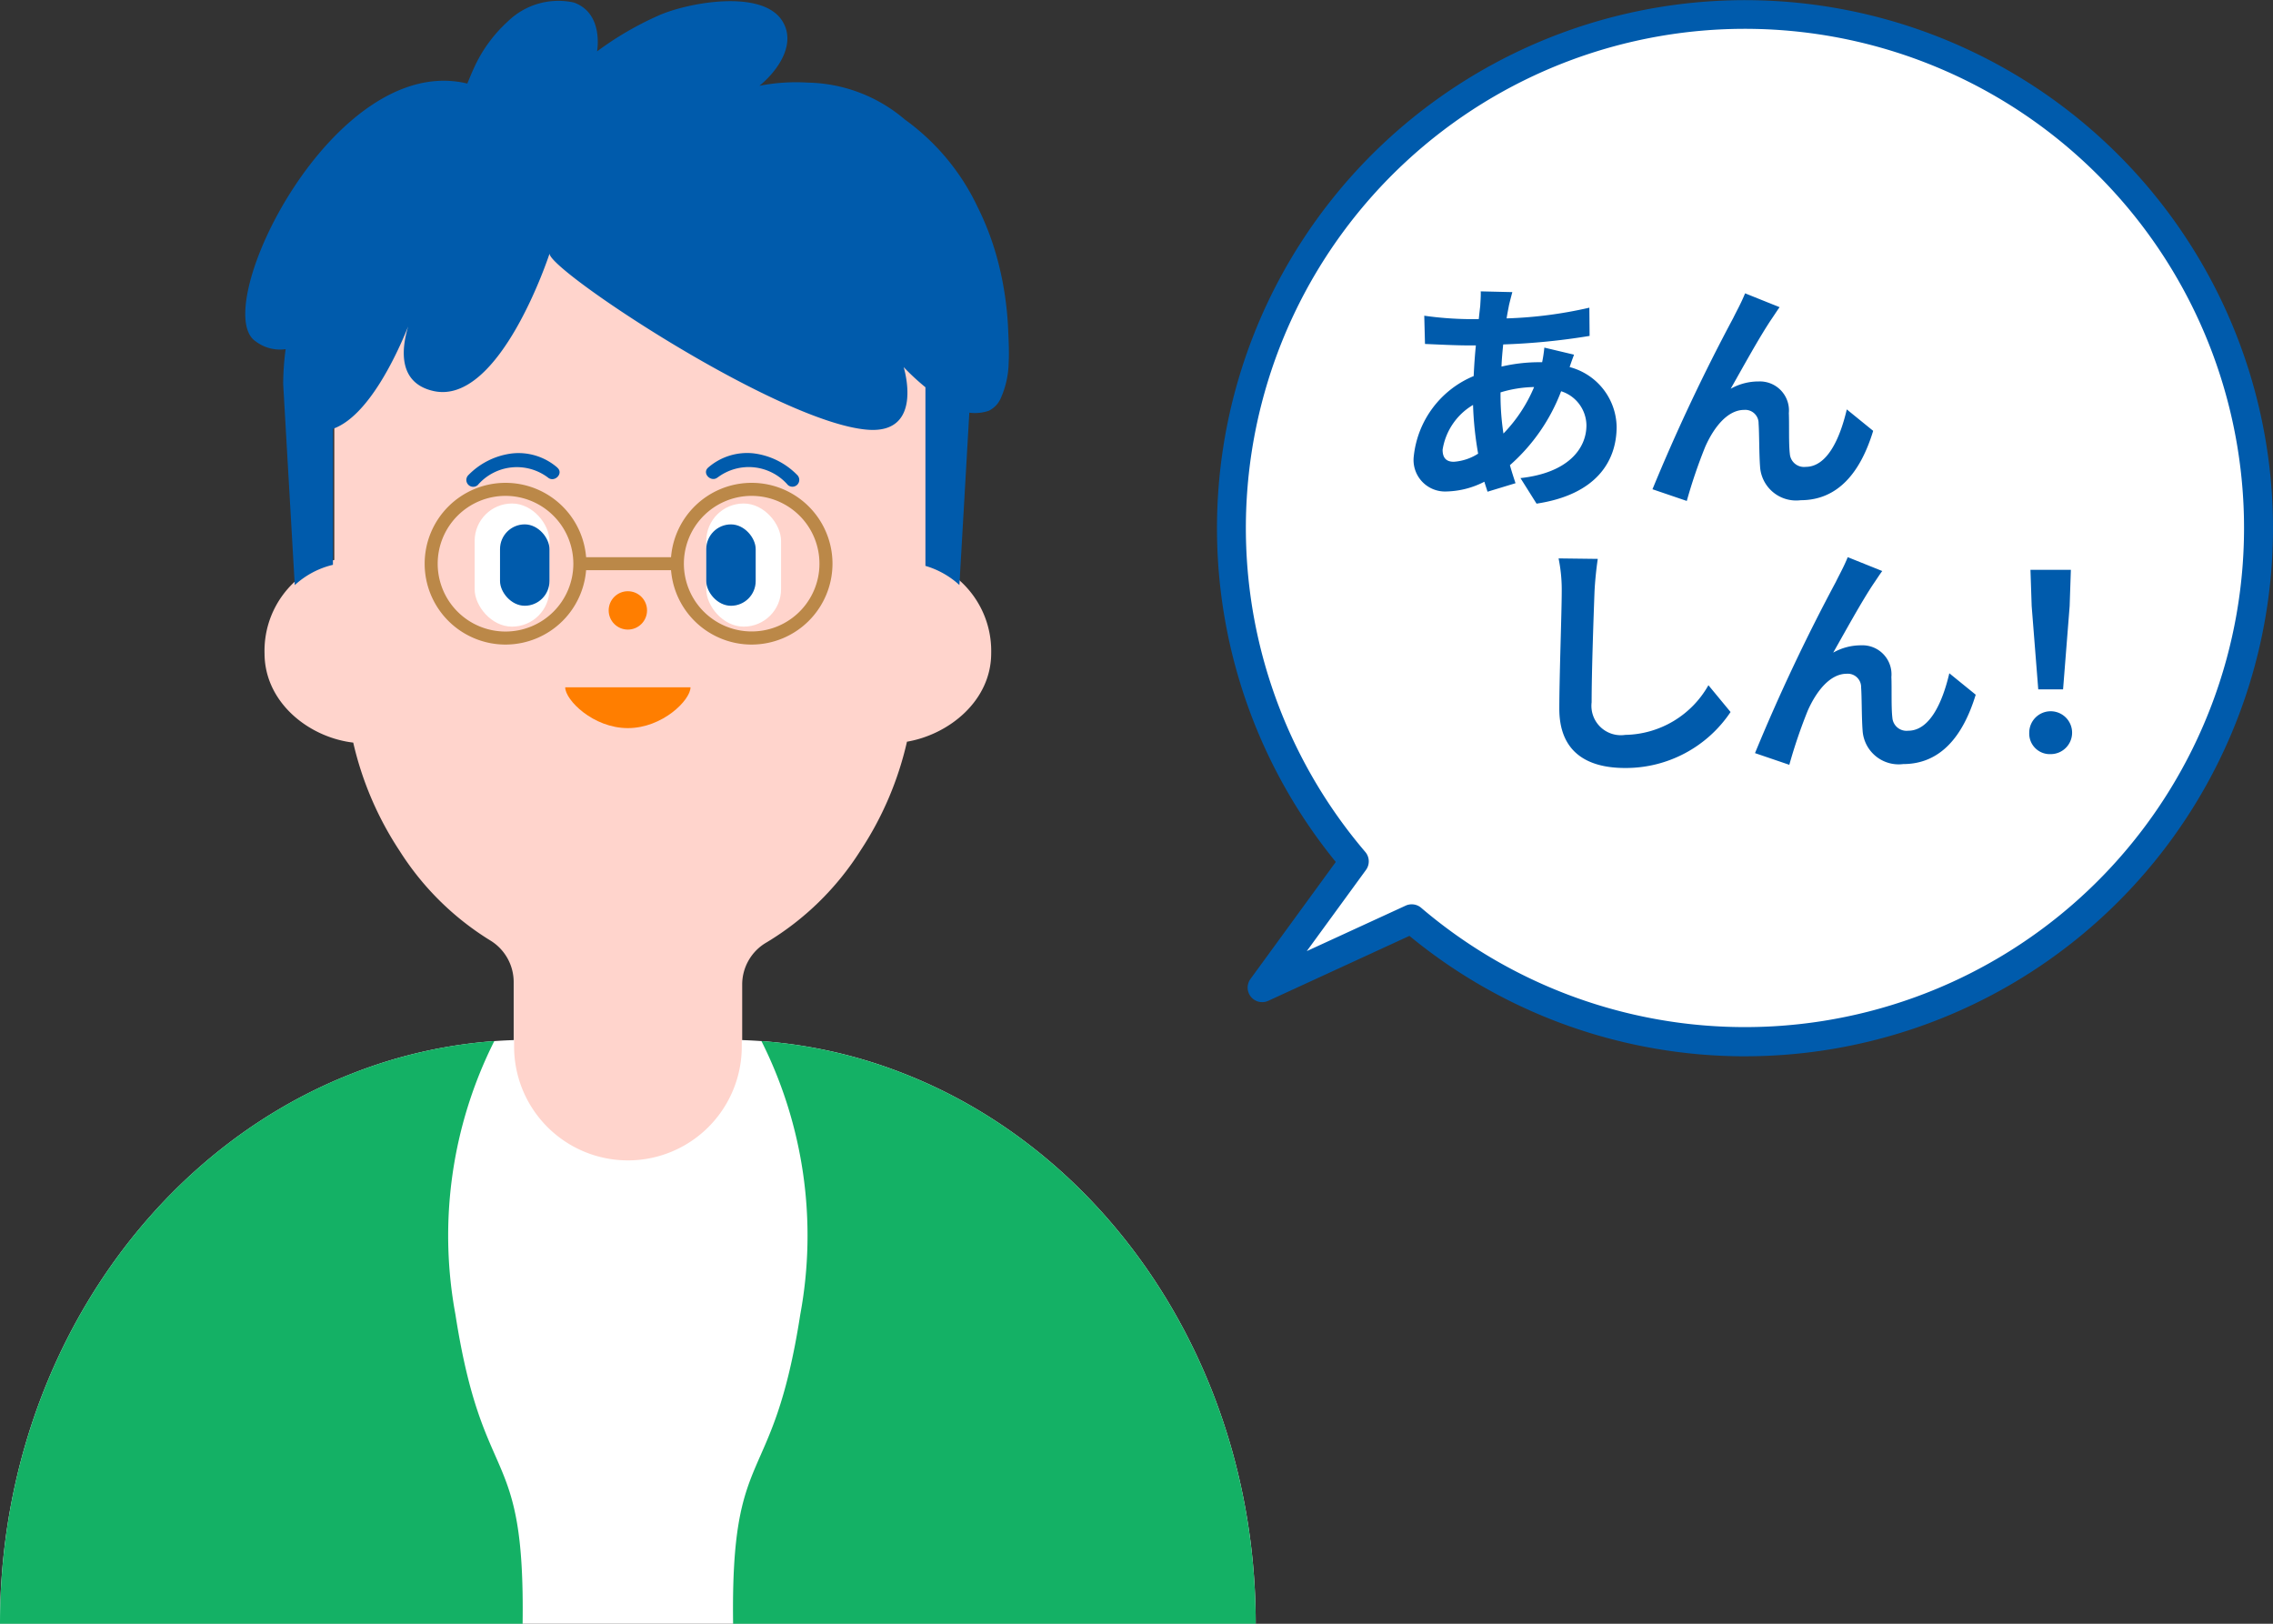 <svg xmlns="http://www.w3.org/2000/svg" width="112" height="80" viewBox="0 0 112 80"><rect x="0" y="0" width="112" height="80" fill="#333333" stroke="none"/><defs><style>.cls-1{fill:#ffd4cc;}.cls-2{fill:#ff7e00;}.cls-3{fill:#005bac;}.cls-4{fill:#fff;}.cls-5{fill:#bb8848;}.cls-6{fill:#ffd1c9;}.cls-7{fill:#14b165;}</style></defs><g id="レイヤー_2" data-name="レイヤー 2"><g id="ol"><path class="cls-1" d="M48.84,32.182a4.649,4.649,0,0,0-3.23-4.538v-9.2a17.077,17.077,0,0,0-.2-2.588,16.357,16.357,0,0,0-2.528-6.582A14.247,14.247,0,0,0,31.041,2.69,14.248,14.248,0,0,0,19.2,9.272a16.357,16.357,0,0,0-2.528,6.582,17.077,17.077,0,0,0-.2,2.588v9.145a4.629,4.629,0,0,0-3.437,4.6c0,2.426,2.188,4.145,4.37,4.4a16.267,16.267,0,0,0,2.281,5.327,13.924,13.924,0,0,0,4.455,4.411,2.4,2.4,0,0,1,1.17,2.053v8.888a2.463,2.463,0,0,0,2.5,2.429h6.26a2.463,2.463,0,0,0,2.5-2.429V48.5a2.393,2.393,0,0,1,1.2-2.068A14,14,0,0,0,42.4,41.905a16.293,16.293,0,0,0,2.29-5.362C46.763,36.189,48.84,34.527,48.84,32.182Z"/><circle class="cls-2" cx="30.937" cy="30.074" r="0.945"/><path class="cls-2" d="M34.024,33.863c0,.629-1.382,2.01-3.087,2.01s-3.087-1.381-3.087-2.01Z"/><path class="cls-3" d="M27.465,23.04a2.921,2.921,0,0,0-2.231-.7,3.623,3.623,0,0,0-2.168,1.081.337.337,0,0,0,.476.476,2.545,2.545,0,0,1,3.447-.377c.325.284.8-.19.476-.476Z"/><rect class="cls-4" x="23.388" y="24.807" width="3.685" height="6.067" rx="1.843"/><rect class="cls-3" x="24.638" y="25.835" width="2.436" height="4.01" rx="1.218"/><path class="cls-3" d="M35.372,23.516a2.547,2.547,0,0,1,3.448.377.337.337,0,0,0,.476-.476,3.626,3.626,0,0,0-2.168-1.081,2.925,2.925,0,0,0-2.232.7c-.327.286.151.76.476.476Z"/><rect class="cls-4" x="34.801" y="24.807" width="3.685" height="6.067" rx="1.843" transform="translate(73.287 55.681) rotate(180)"/><rect class="cls-3" x="34.801" y="25.835" width="2.436" height="4.01" rx="1.218" transform="translate(72.037 55.681) rotate(-180)"/><path class="cls-5" d="M24.909,31.757a3.984,3.984,0,1,1,3.984-3.984A3.988,3.988,0,0,1,24.909,31.757Zm0-7.326a3.342,3.342,0,1,0,3.342,3.342A3.346,3.346,0,0,0,24.909,24.431Z"/><path class="cls-5" d="M37.036,31.757a3.984,3.984,0,1,1,3.984-3.984A3.988,3.988,0,0,1,37.036,31.757Zm0-7.326A3.34,3.34,0,1,0,39.8,25.893,3.346,3.346,0,0,0,37.036,24.431Z"/><path class="cls-5" d="M33.2,28.094H28.832a.321.321,0,0,1,0-.642H33.2a.321.321,0,0,1,0,.642Z"/><path class="cls-3" d="M49.677,16.256a16.006,16.006,0,0,0-.571-3.632,13.851,13.851,0,0,0-.95-2.455,11.2,11.2,0,0,0-3.57-4.28A7.572,7.572,0,0,0,39.8,4.07a9.433,9.433,0,0,0-2.379.156C38.313,3.5,39.283,2.147,38.526,1c-1.02-1.541-4.65-.871-6.072-.237a15.865,15.865,0,0,0-3.035,1.768S29.771.664,28.279.125a3.567,3.567,0,0,0-3.25.925,7,7,0,0,0-1.722,2.405c-.045.086-.28.662-.28.662-6.619-1.6-12.785,11.137-10.43,12.7a1.972,1.972,0,0,0,1.478.385,12.95,12.95,0,0,0-.121,1.726l.57,9.9a4.2,4.2,0,0,1,1.881-1v-6.7c1.733-.61,3.125-3.6,3.708-5.044-.315,1.036-.547,2.772,1.237,3.179,3.282.749,5.728-6.766,5.728-6.766,0,.839,11.28,8.322,15.662,8.674,2.823.227,1.787-3.084,1.787-3.084a11.769,11.769,0,0,0,1.073.993v8.8a4.251,4.251,0,0,1,1.674.943l.488-8.491a2.133,2.133,0,0,0,.956-.092,1.244,1.244,0,0,0,.612-.663,4.492,4.492,0,0,0,.371-1.7C49.73,17.334,49.7,16.774,49.677,16.256Z"/><path class="cls-4" d="M44.55,52.9a23.756,23.756,0,0,0-8-1.656v.318a5.609,5.609,0,0,1-11.218,0v-.318a23.75,23.75,0,0,0-8,1.656C7.238,56.852,0,67.477,0,80H61.874C61.874,67.477,54.636,56.852,44.55,52.9Z"/><line class="cls-6" x1="25.328" y1="51.226" x2="25.328" y2="51.242"/><path class="cls-7" d="M22.441,64.763a21.328,21.328,0,0,1,1.916-13.472A23.917,23.917,0,0,0,17.325,52.9C7.238,56.852,0,67.477,0,80H25.751C25.874,70.98,23.806,73.541,22.441,64.763Z"/><path class="cls-7" d="M39.433,64.763a21.337,21.337,0,0,0-1.915-13.472A23.917,23.917,0,0,1,44.55,52.9C54.636,56.852,61.874,67.477,61.874,80H36.123C36,70.98,38.068,73.541,39.433,64.763Z"/><path class="cls-4" d="M85.979.716a25.3,25.3,0,0,0-19.25,41.722L62.192,48.66l7.369-3.389A25.3,25.3,0,1,0,85.979.716Z"/><path class="cls-3" d="M85.979,52.043a26.018,26.018,0,0,1-16.53-5.933l-6.958,3.2a.717.717,0,0,1-.878-1.073l4.207-5.77a26.017,26.017,0,1,1,20.159,9.575ZM69.562,44.555a.71.71,0,0,1,.464.171,24.592,24.592,0,1,0-2.753-2.752.716.716,0,0,1,.035.886l-2.917,4,4.872-2.24A.71.71,0,0,1,69.562,44.555Z"/><path class="cls-3" d="M78.569,29.131c-.048,1.295-.143,3.981-.143,5.469a1.449,1.449,0,0,0,1.655,1.607,4.8,4.8,0,0,0,4.1-2.447l1.091,1.32a6.21,6.21,0,0,1-5.2,2.758c-1.967,0-3.238-.863-3.238-2.915,0-1.607.119-4.761.119-5.792a7.638,7.638,0,0,0-.156-1.619l1.932.024C78.653,28.04,78.593,28.651,78.569,29.131Z"/><path class="cls-3" d="M92.357,28.7c-.588.863-1.427,2.4-2.027,3.454a2.784,2.784,0,0,1,1.379-.36,1.431,1.431,0,0,1,1.487,1.56c.024.539-.012,1.5.048,2a.7.7,0,0,0,.78.648c1.043,0,1.679-1.343,2.027-2.831l1.3,1.056c-.624,2.051-1.739,3.418-3.574,3.418a1.78,1.78,0,0,1-2-1.667c-.048-.636-.036-1.619-.072-2.111a.658.658,0,0,0-.708-.672c-.815,0-1.487.84-1.919,1.811a25.435,25.435,0,0,0-.911,2.675l-1.691-.576a92.389,92.389,0,0,1,3.982-8.431c.155-.324.383-.719.588-1.223l1.7.683C92.621,28.3,92.489,28.507,92.357,28.7Z"/><path class="cls-3" d="M99.989,36.1a1.056,1.056,0,1,1,1.055,1.055A1.013,1.013,0,0,1,99.989,36.1Zm.12-6.237-.06-1.787h1.991l-.06,1.787-.324,4.1h-1.223Z"/><path class="cls-3" d="M74.356,15.027c-.036.2-.084.42-.119.66a21.031,21.031,0,0,0,4.077-.528l.012,1.391a32.8,32.8,0,0,1-4.257.42c-.036.36-.072.732-.084,1.092a8.177,8.177,0,0,1,1.787-.216h.216a6.846,6.846,0,0,0,.108-.72l1.463.348c-.048.132-.144.384-.216.611a3.1,3.1,0,0,1,2.315,2.939c0,1.7-1,3.346-3.946,3.79l-.792-1.259c2.315-.252,3.25-1.428,3.25-2.6a1.784,1.784,0,0,0-1.247-1.679A9.2,9.2,0,0,1,74.4,22.919c.084.3.18.6.276.888l-1.379.419c-.048-.156-.108-.324-.156-.492a4.275,4.275,0,0,1-1.859.48,1.551,1.551,0,0,1-1.619-1.739,4.825,4.825,0,0,1,2.951-3.946c.024-.515.059-1.019.108-1.511h-.384c-.624,0-1.559-.048-2.123-.072l-.036-1.391a16.939,16.939,0,0,0,2.207.168h.479q.036-.342.072-.648c.012-.227.036-.515.024-.72l1.559.037C74.453,14.631,74.4,14.848,74.356,15.027Zm-2.722,7.724a2.555,2.555,0,0,0,1.2-.4,16.7,16.7,0,0,1-.251-2.4,3.125,3.125,0,0,0-1.5,2.207C71.083,22.547,71.25,22.751,71.634,22.751Zm2.447-1.391a7.383,7.383,0,0,0,1.511-2.291,5.969,5.969,0,0,0-1.655.264v.036A12.61,12.61,0,0,0,74.081,21.36Z"/><path class="cls-3" d="M87.305,15.7c-.588.864-1.428,2.4-2.027,3.454a2.784,2.784,0,0,1,1.379-.36,1.431,1.431,0,0,1,1.487,1.56c.024.539-.012,1.5.048,2a.7.7,0,0,0,.78.648c1.043,0,1.679-1.343,2.027-2.831l1.3,1.056c-.624,2.051-1.739,3.418-3.574,3.418a1.78,1.78,0,0,1-2-1.667c-.048-.636-.036-1.619-.072-2.111a.658.658,0,0,0-.708-.672c-.815,0-1.487.84-1.919,1.811a25.435,25.435,0,0,0-.911,2.675l-1.691-.576A92.685,92.685,0,0,1,85.4,15.675c.156-.324.384-.719.588-1.223l1.7.683C87.568,15.3,87.437,15.507,87.305,15.7Z"/></g></g></svg>